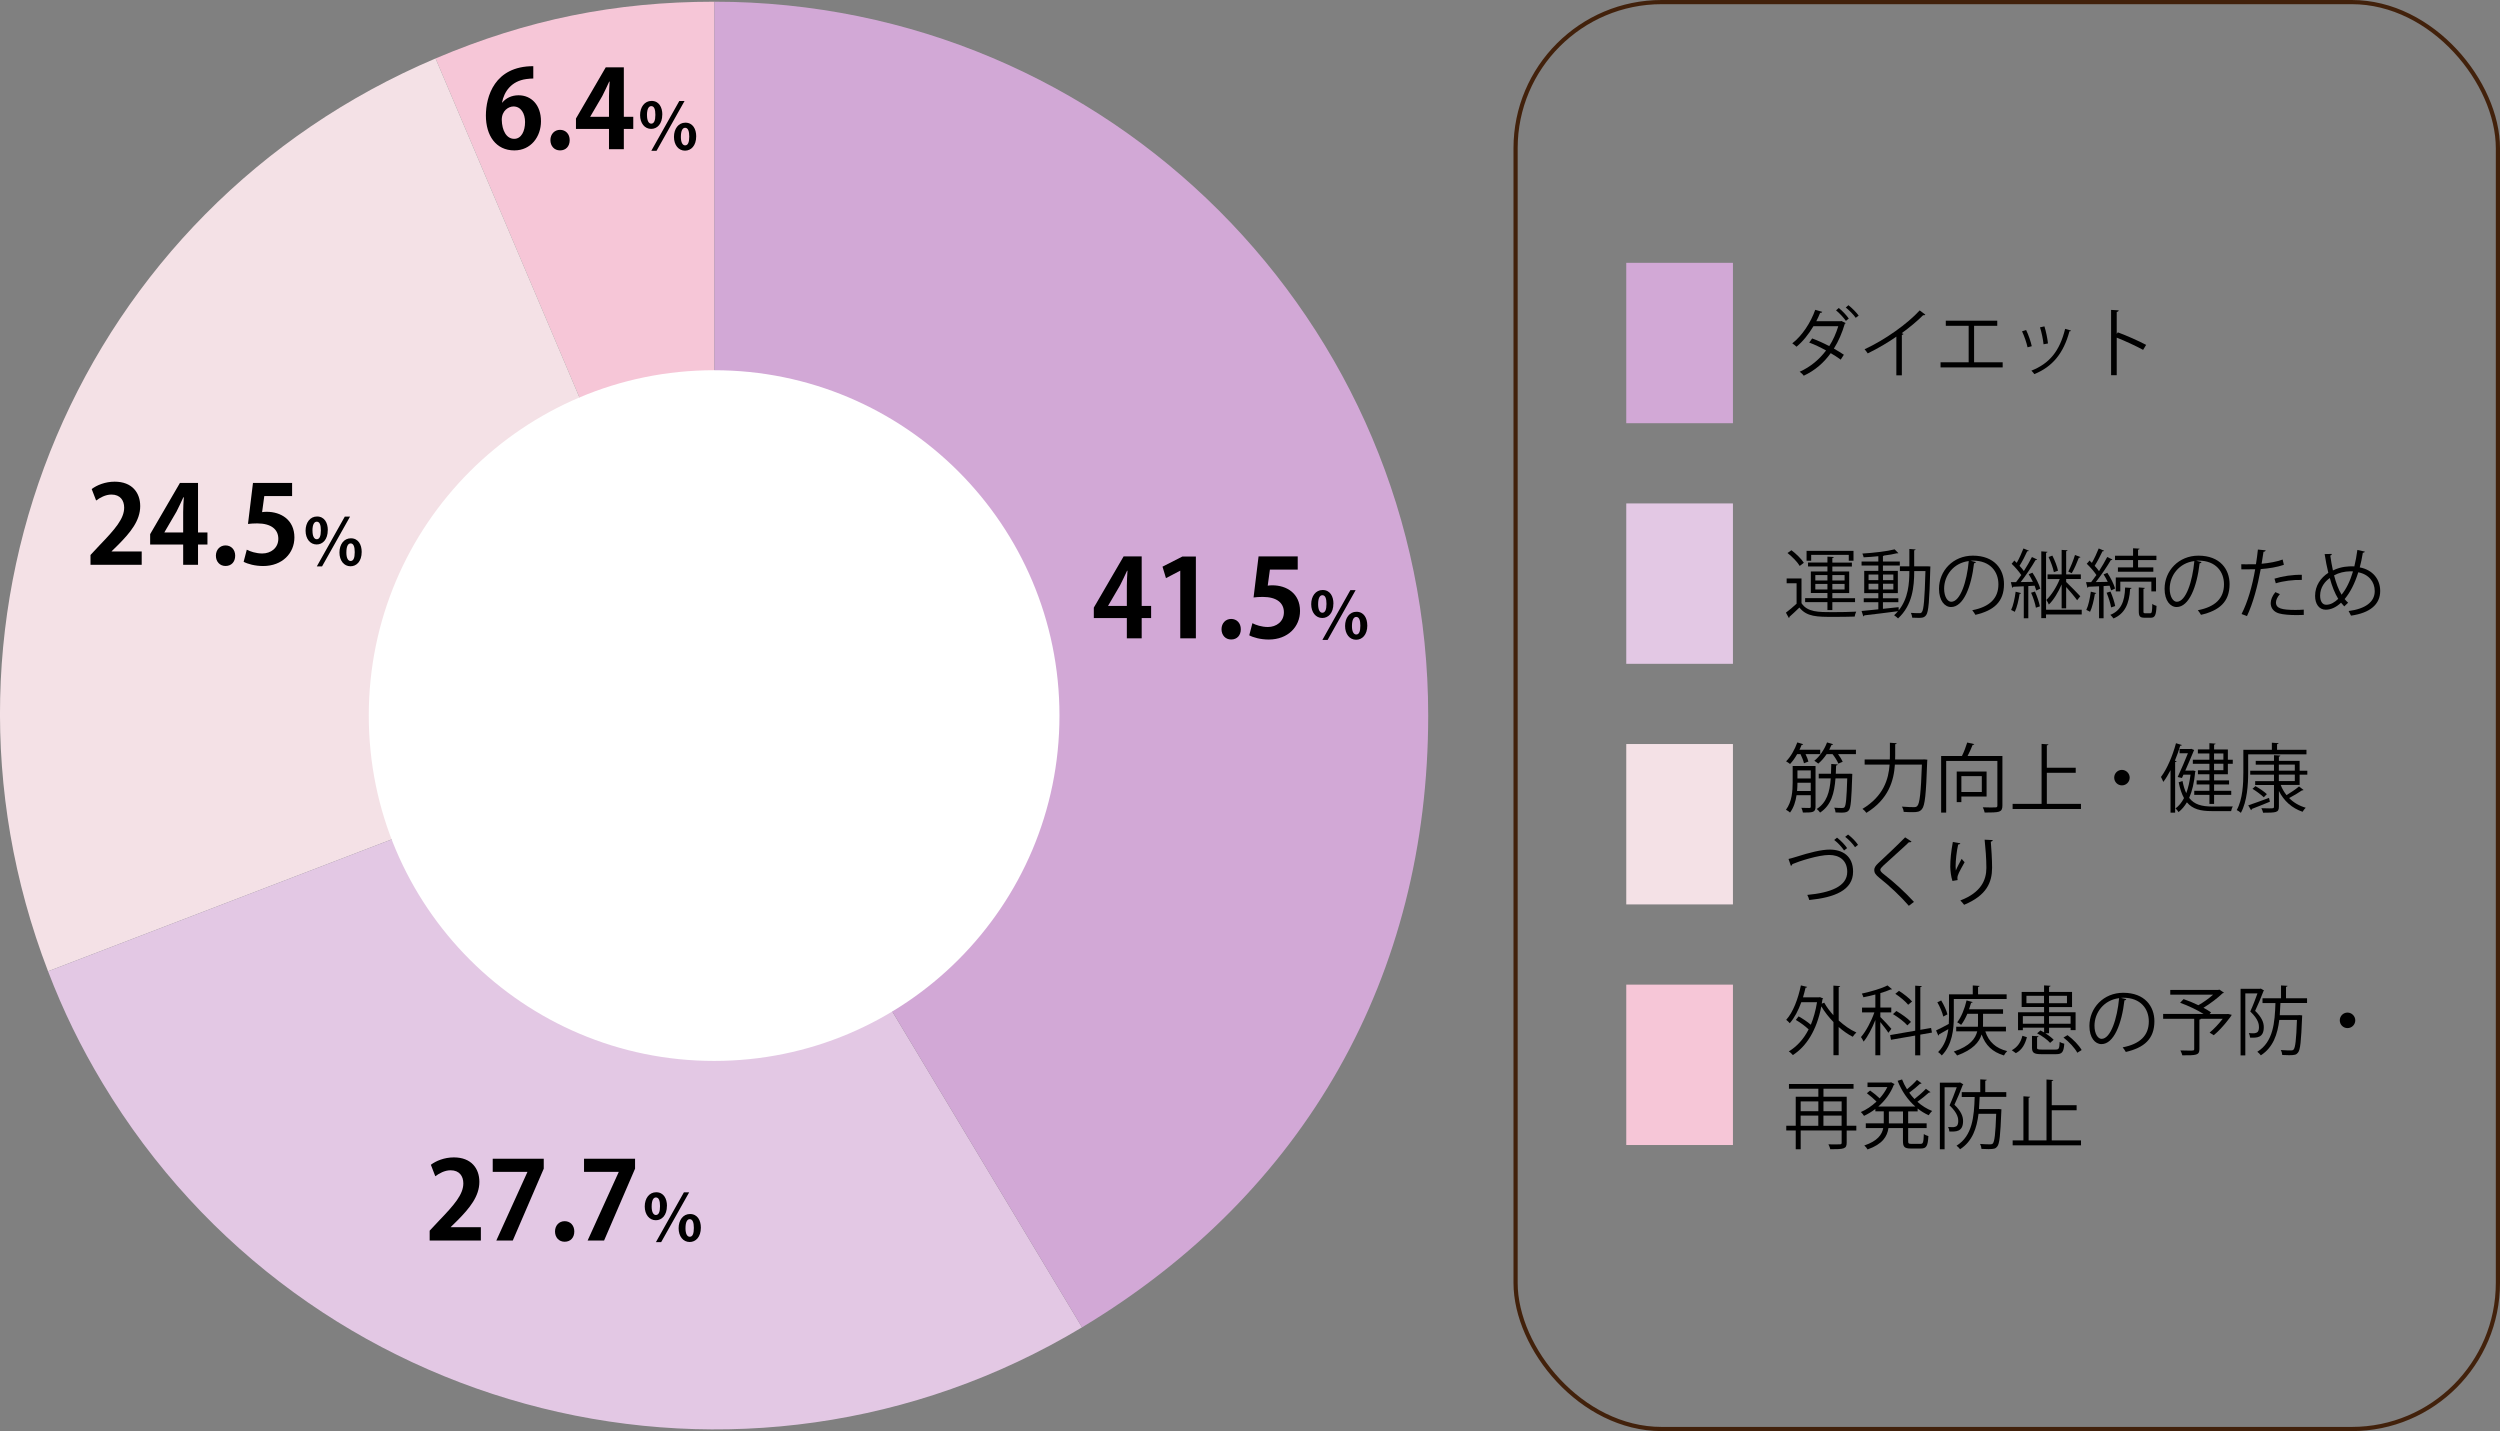 <?xml version="1.0" encoding="UTF-8"?>
<svg id="_レイヤー_2" data-name="レイヤー_2" xmlns="http://www.w3.org/2000/svg" viewBox="0 0 585.93 335.41">
  <rect x="0" y="0" width="585.93" height="335.41" fill="#808080" stroke="none"/>
  <defs>
    <style>
      .cls-1 {
        fill: #d2a8d6;
      }

      .cls-2 {
        fill: #fff;
      }

      .cls-3 {
        fill: #f4e1e6;
      }

      .cls-4 {
        fill: #e3c8e4;
      }

      .cls-5 {
        fill: none;
        stroke: #42210b;
        stroke-miterlimit: 10;
        stroke-width: .98px;
      }

      .cls-6 {
        fill: #f6c6d7;
      }
    </style>
  </defs>
  <g id="_x33_">
    <g>
      <g>
        <rect class="cls-5" x="355.21" y=".49" width="230.23" height="334.43" rx="34.25" ry="34.25"/>
        <g>
          <g>
            <rect class="cls-1" x="381.15" y="61.6" width="25" height="37.59"/>
            <g>
              <path d="M432.58,75.69c-.02.11-.11.14-.21.19-.63,2.13-1.48,4.12-2.56,5.82.76.44,1.69.99,2.34,1.44l-.74,1.15c-.63-.49-1.6-1.08-2.34-1.52-1.62,2.24-3.65,4.04-6.33,5.29-.18-.3-.63-.72-.95-.93,2.57-1.16,4.58-2.87,6.19-4.99-1.3-.72-2.66-1.38-3.95-1.85l.69-.97c1.29.48,2.66,1.09,4,1.8.9-1.38,1.64-3.07,2.12-4.67h-5.82c-1.13,1.9-2.52,3.63-3.97,4.81-.21-.21-.71-.6-.99-.79,2.29-1.76,4.32-4.85,5.38-7.86l1.64.48c-.07.19-.28.25-.49.23-.25.63-.56,1.32-.9,1.96h5.71l.16-.05,1.02.48ZM430.96,72.19c.83.65,1.82,1.71,2.34,2.47l-.67.55c-.49-.71-1.53-1.85-2.31-2.47l.63-.55ZM433.22,71.53c.83.65,1.87,1.69,2.4,2.43l-.69.53c-.48-.72-1.57-1.81-2.33-2.41l.62-.55Z"/>
              <path d="M451.24,73.75c-.07.09-.18.14-.33.14-.05,0-.11,0-.18-.02-1.36,1.37-3.31,2.98-5.02,4.21.14.05.35.16.42.19-.04.11-.19.21-.39.23v9.46h-1.29v-9.06c-1.87,1.32-4.3,2.75-6.71,3.93-.18-.28-.49-.72-.74-.97,4.81-2.22,10.08-5.99,12.92-9.11l1.32.99Z"/>
              <path d="M456.05,75.16h12.05v1.2h-5.43v8.55h6.7v1.2h-14.56v-1.2h6.59v-8.55h-5.36v-1.2Z"/>
              <path d="M474.87,77.35c.53,1.08,1.11,2.77,1.32,3.79l-.99.26c-.21-1.02-.76-2.63-1.29-3.75l.95-.3ZM485.39,77.47c-.04.16-.21.19-.37.18-1.38,5.15-3.97,8.3-8.23,10.03-.14-.21-.46-.62-.69-.81,4.21-1.66,6.63-4.55,7.91-9.8l1.38.41ZM479.16,76.5c.37,1.18.71,2.87.83,4l-1.04.19c-.11-1.13-.44-2.75-.83-3.97l1.04-.23Z"/>
              <path d="M502.29,82c-1.8-.97-4.27-2.11-6.19-2.87v8.81h-1.32v-15.31l1.78.11c-.02.19-.16.32-.46.37v5.15l.26-.37c2.06.76,4.79,1.97,6.63,2.94l-.71,1.18Z"/>
            </g>
          </g>
          <g>
            <rect class="cls-4" x="381.15" y="117.99" width="25" height="37.59"/>
            <g>
              <path d="M422.22,135.57v5.8c1.38,2.1,3.95,2.1,7.26,2.1,1.94,0,4.2-.04,5.57-.12-.14.26-.33.81-.37,1.16-1.22.04-3.15.07-4.9.07-3.88,0-6.31,0-8.05-2.19-.81.79-1.64,1.57-2.33,2.17.02.14-.02.21-.14.28l-.69-1.25c.76-.56,1.67-1.34,2.5-2.1v-4.79h-2.33v-1.13h3.47ZM419.86,128.96c1.11.83,2.36,2.06,2.91,2.94l-.97.74c-.51-.9-1.75-2.17-2.86-3.03l.92-.65ZM428.3,142.97v-1.85h-5.23v-.93h5.23v-1.2h-3.89v-5.06h3.89v-1.16h-4.55v-.92h4.55v-1.39l1.5.09c-.02.12-.12.21-.35.25v1.06h4.58v.92h-4.58v1.16h3.95v5.06h-3.95v1.2h5.32v.93h-5.32v1.85h-1.15ZM424.49,130.04v1.38h-1.08v-2.31h11v2.31h-1.11v-1.38h-8.81ZM425.46,134.78v1.27h2.84v-1.27h-2.84ZM425.46,138.15h2.84v-1.29h-2.84v1.29ZM432.32,134.78h-2.87v1.27h2.87v-1.27ZM432.32,138.15v-1.29h-2.87v1.29h2.87Z"/>
              <path d="M451.81,132.73l.62.04c-.02.11-.02.26-.02.39-.21,7.75-.41,10.24-.97,11-.48.65-1.04.65-1.83.65-.42,0-.93-.02-1.43-.04-.04-.33-.16-.83-.33-1.13.9.07,1.67.07,2.06.07.23,0,.39-.05.53-.26.42-.53.65-2.93.83-9.61h-2.63c0,3.63-.39,7.98-3.79,11.1-.21-.21-.63-.56-.92-.74.33-.3.63-.62.92-.95-2.91.39-5.96.74-7.88.97-.04.12-.14.21-.25.25l-.42-1.27c1.06-.09,2.43-.23,3.93-.39v-1.67h-3.42v-.93h3.42v-1.2h-3.31v-5.22h3.31v-1.25h-3.93v-.93h3.93v-1.25c-1.15.12-2.34.21-3.44.26-.05-.25-.19-.62-.3-.88,2.63-.16,5.83-.53,7.56-.99l.88.9s-.09.04-.16.04c-.05,0-.11,0-.18-.02-.79.21-1.85.39-3,.53-.05.05-.14.09-.28.11v1.3h3.95v.93h-3.95v1.25h3.49v5.22h-3.49v1.2h3.61v.93h-3.61v1.55c1.2-.12,2.45-.25,3.67-.39l.02.76c2.26-2.82,2.5-6.33,2.5-9.22h-2.22v-1.11h2.22v-4.07l1.46.11c-.02.12-.11.19-.33.23v3.74h3.17ZM437.94,134.66v1.3h2.29v-1.3h-2.29ZM437.94,138.15h2.29v-1.34h-2.29v1.34ZM443.75,134.66h-2.43v1.3h2.43v-1.3ZM443.75,138.15v-1.34h-2.43v1.34h2.43Z"/>
              <path d="M463.1,131.73c-.07.16-.21.28-.44.28-.63,5.48-2.47,10.26-5.39,10.26-1.48,0-2.82-1.48-2.82-4.27,0-4.23,3.3-7.77,7.93-7.77,5.09,0,7.3,3.22,7.3,6.66,0,4.2-2.43,6.22-6.7,7.21-.16-.28-.46-.76-.74-1.08,4.05-.78,6.13-2.75,6.13-6.08,0-2.91-1.87-5.55-5.99-5.55-.18,0-.37.02-.53.04l1.25.3ZM461.41,131.5c-3.56.44-5.76,3.38-5.76,6.47,0,1.89.81,3.07,1.66,3.07,2.13,0,3.67-4.71,4.11-9.53Z"/>
              <path d="M476.44,136.35c-.28-.6-.63-1.23-.97-1.76l.88-.37c.78,1.18,1.57,2.73,1.83,3.74l-.93.44c-.09-.32-.23-.7-.39-1.13l-1.48.09v7.54h-1.06v-7.49c-.93.04-1.78.07-2.45.11-.04.12-.14.19-.26.23l-.32-1.32h1.22c.39-.49.79-1.06,1.22-1.66-.53-.81-1.45-1.87-2.26-2.64.37-.39.49-.56.62-.76.19.18.39.35.58.55.58-1.02,1.2-2.4,1.57-3.38l1.27.53c-.05.11-.19.14-.39.14-.44,1-1.16,2.41-1.8,3.4.39.42.76.85,1.02,1.23.72-1.13,1.39-2.31,1.89-3.29l1.23.58c-.05.09-.19.14-.39.14-.88,1.52-2.26,3.61-3.47,5.15l2.84-.05ZM473.67,138.99c-.04.16-.18.19-.33.18-.23,1.48-.62,3.19-1.13,4.23-.21-.14-.6-.32-.86-.44.49-.99.85-2.68,1.06-4.28l1.27.32ZM477.16,142.43c-.16-.95-.63-2.41-1.13-3.51l.9-.28c.51,1.09.99,2.54,1.16,3.47l-.93.32ZM487.9,142.9v1.11h-8.37v.86h-1.11v-15.65l1.45.11c-.02.11-.11.19-.33.23v13.34h8.37ZM483.19,142.57v-5.59c-.79,1.82-1.9,3.67-3,4.71-.11-.32-.39-.79-.58-1.08,1.16-1.08,2.43-3.08,3.14-4.9h-2.86v-1.08h3.3v-5.75l1.39.09c-.02.12-.11.19-.33.23v5.43h3.44v1.08h-3.44v.69c.76.71,2.82,2.8,3.31,3.35-.09.09-.18.19-.74.93-.46-.67-1.69-2.13-2.57-3.1v4.99h-1.06ZM481.02,130.23c.58,1.13,1.13,2.57,1.32,3.52l-.97.35c-.18-.97-.71-2.43-1.25-3.56l.9-.32ZM487.61,130.57c-.07.09-.19.16-.39.16-.39,1.04-1.07,2.63-1.66,3.61,0-.02-.81-.37-.81-.37.53-1.02,1.22-2.71,1.57-3.9l1.29.49Z"/>
              <path d="M494.8,138.36c-.09-.32-.21-.69-.37-1.09l-1.41.09v7.54h-1.06v-7.49c-.95.04-1.8.07-2.47.11-.04.12-.14.19-.26.23l-.32-1.32h1.2c.39-.49.81-1.06,1.23-1.66-.53-.81-1.45-1.87-2.27-2.64.39-.37.51-.56.63-.76.19.18.39.35.58.55.58-1.02,1.22-2.4,1.6-3.38l1.25.53c-.07.12-.21.16-.37.14-.46,1-1.2,2.41-1.83,3.4.39.42.76.86,1.02,1.25.72-1.15,1.43-2.33,1.92-3.31l1.23.58c-.05.09-.19.16-.39.16-.88,1.5-2.29,3.59-3.51,5.13l2.79-.05c-.28-.6-.63-1.22-.97-1.75l.88-.37c.78,1.16,1.55,2.7,1.82,3.68l-.93.44ZM491.3,138.99c-.04.12-.12.19-.32.19-.23,1.48-.62,3.17-1.13,4.21-.21-.14-.62-.32-.88-.44.49-.99.85-2.68,1.06-4.28l1.27.32ZM494.63,138.64c.49,1.08.95,2.49,1.11,3.4l-.95.32c-.16-.93-.6-2.36-1.06-3.44l.9-.28ZM499.56,137.79c0,.14-.11.21-.32.25-.19,3.49-1.29,5.83-3.9,6.91-.18-.25-.51-.65-.74-.85,2.43-.95,3.38-3.05,3.47-6.4l1.48.09ZM499.93,132.98v-1.71h-4.23v-1.02h4.23v-1.75l1.52.09c-.02.12-.11.21-.35.25v1.41h4.3v1.02h-4.3v1.71h3.58v1.02h-8.3v-1.02h3.56ZM505.31,138.6h-1.09v-2.27h-7.28v2.27h-1.06v-3.26h9.43v3.26ZM502.36,143.24c0,.42.05.49.44.49h1.16c.37,0,.44-.28.48-2.2.23.21.69.39.99.48-.09,2.2-.39,2.77-1.34,2.77h-1.44c-1.11,0-1.38-.33-1.38-1.53v-5.57l1.43.11c-.02.11-.11.19-.33.23v5.23Z"/>
              <path d="M515.97,131.73c-.07.16-.21.28-.44.28-.63,5.48-2.47,10.26-5.39,10.26-1.48,0-2.82-1.48-2.82-4.27,0-4.23,3.3-7.77,7.93-7.77,5.09,0,7.3,3.22,7.3,6.66,0,4.2-2.43,6.22-6.7,7.21-.16-.28-.46-.76-.74-1.08,4.05-.78,6.13-2.75,6.13-6.08,0-2.91-1.87-5.55-5.99-5.55-.18,0-.37.02-.53.04l1.25.3ZM514.28,131.5c-3.56.44-5.76,3.38-5.76,6.47,0,1.89.81,3.07,1.66,3.07,2.13,0,3.67-4.71,4.11-9.53Z"/>
              <path d="M535.26,132.38c-1.5.53-3.49.86-5.41,1-.74,4.04-1.82,8.05-3.22,11.01l-1.27-.48c1.45-2.84,2.5-6.49,3.19-10.49-.35.02-2.71.04-3.24.02l-.02-1.2c.28.02.65.02,1.06.02.16,0,1.92,0,2.38-.02.18-1.13.35-2.36.46-3.44l1.82.18c-.02.19-.26.33-.51.35-.11.78-.28,1.73-.44,2.8,1.73-.16,3.47-.46,4.93-.99l.28,1.22ZM539.95,144.12c-.53.02-1.08.04-1.62.04-1.66,0-3.23-.12-4.18-.39-1.25-.35-1.97-1.27-1.96-2.43.02-.78.35-1.66,1.09-2.56l1.06.46c-.62.72-.92,1.41-.92,1.96,0,1.39,1.34,1.75,4.55,1.75.65,0,1.32-.02,1.97-.07v1.25ZM533.08,135.62c1.82-.58,4.32-.95,6.4-.9v1.2c-1.99-.05-4.3.23-6.1.79l-.3-1.09Z"/>
              <path d="M554.24,129.3c-.04.16-.23.23-.46.26-.19,1.22-.44,2.38-.72,3.42,3.08.58,4.79,2.82,4.79,5.53,0,3.14-2.38,5.15-6.84,5.78-.18-.37-.37-.76-.56-1.08,3.9-.51,6.12-2.1,6.12-4.67,0-2.13-1.36-3.93-3.86-4.41-.83,2.71-1.96,4.81-3.19,6.27.23.32.53.6.81.86l-.9.86c-.26-.26-.51-.55-.76-.86-1.15,1.09-2.4,1.64-3.58,1.64-1.55,0-2.5-1.32-2.5-3.24,0-2.4,1.32-4.25,3.1-5.41-.33-1.34-.62-2.8-.86-4.39l1.69-.04c-.02.16-.12.33-.37.39.18,1.22.37,2.4.62,3.49,1.94-.97,3.81-.97,4.6-.97.14,0,.3,0,.42.02.28-1.16.53-2.47.71-3.86l1.74.39ZM548.01,140.35c-.79-1.29-1.45-2.93-1.97-4.88-1.11.78-2.27,2.17-2.27,4.12,0,1.25.48,2.15,1.43,2.15,1.09,0,2.03-.63,2.82-1.39ZM548.8,139.38c1.06-1.29,1.97-3.08,2.68-5.46-.19-.02-.42-.02-.62-.02-1.36.02-2.68.32-3.82.95.46,1.76,1.02,3.33,1.76,4.53Z"/>
            </g>
          </g>
          <g>
            <rect class="cls-3" x="381.15" y="174.38" width="25" height="37.59"/>
            <g>
              <path d="M425.51,179.53v9.54c0,1.37-.71,1.37-2.96,1.37-.05-.32-.19-.78-.35-1.11.86.04,1.64.04,1.87.04.25-.02.32-.09.32-.32v-2.68h-3.33c-.21,1.45-.67,2.93-1.53,4.07-.19-.19-.67-.53-.95-.65,1.41-1.89,1.57-4.46,1.57-6.4v-3.86h5.38ZM422.8,178.88c-.12-.55-.46-1.41-.81-2.13h-.79c-.49.88-1.07,1.69-1.66,2.31-.23-.19-.65-.48-.93-.62,1.04-1.02,2.03-2.75,2.63-4.44l1.37.42c-.07.14-.21.19-.37.18-.14.37-.3.74-.49,1.11h4.86v1.04h-3.44c.3.62.56,1.27.67,1.73l-1.04.41ZM421.27,183.45c0,.6-.02,1.25-.09,1.94h3.21v-1.94h-3.12ZM424.39,180.56h-3.12v1.89h3.12v-1.89ZM429.62,174.42c-.04.12-.18.18-.37.18-.16.37-.33.74-.53,1.11h6.26v1.04h-4.19c.46.62.88,1.29,1.09,1.78l-1.02.44c-.25-.62-.79-1.5-1.36-2.22h-1.39c-.58.86-1.27,1.66-1.96,2.22-.23-.19-.63-.49-.92-.67,1.2-.95,2.34-2.59,2.98-4.3l1.41.42ZM433.5,181.33l.63.04c-.02.11-.02.26-.02.39-.18,5.64-.32,7.54-.79,8.14-.33.42-.72.56-1.8.56-.39,0-.85-.02-1.32-.05-.02-.33-.14-.81-.32-1.11.81.07,1.57.07,1.85.07s.44-.04.58-.21c.33-.41.49-2.08.63-6.73h-2.75c-.28,3.52-1,6.29-3.61,8.02-.16-.26-.53-.65-.79-.85,2.33-1.48,3.05-3.91,3.29-7.17h-2.82v-1.09h2.87c.04-.72.05-1.5.07-2.29l1.5.11c-.02.14-.14.23-.37.26-.02.65-.05,1.3-.07,1.92h3.22Z"/>
              <path d="M450.47,178c.26,0,.3,0,.56-.02l.69.07c0,.11-.02.28-.04.41-.26,7.74-.53,10.36-1.23,11.17-.49.62-1.06.72-2.2.72-.6,0-1.36-.02-2.08-.07-.02-.35-.18-.88-.42-1.23,1.25.11,2.38.12,2.82.12.37,0,.58-.05.78-.26.58-.58.86-3.12,1.09-9.71h-6.33c-.25,3.74-1.45,8.09-6.68,11.31-.19-.3-.63-.74-.92-.93,4.95-2.98,6.12-6.96,6.36-10.38h-5.85v-1.2h5.9c.02-.32.02-.62.02-.92v-3l1.59.11c-.02.12-.12.21-.35.25v2.64c0,.3,0,.6-.02.92h6.31Z"/>
              <path d="M469.31,177.17v11.61c0,.83-.19,1.23-.79,1.45-.62.19-1.73.21-3.37.21-.07-.35-.25-.9-.44-1.23.69.02,1.32.04,1.85.04s.93-.02,1.11-.02c.35,0,.46-.11.46-.44v-10.45h-12v12.11h-1.18v-13.27h4.88c.48-.95.95-2.24,1.23-3.15l1.66.37c-.05.12-.18.19-.39.19-.3.76-.74,1.75-1.18,2.59h8.16ZM465.59,186.69h-5.9v1.3h-1.09v-7.17h7v5.87ZM464.48,181.9h-4.79v3.72h4.79v-3.72Z"/>
              <path d="M479.72,188.4h8v1.2h-16.02v-1.2h6.79v-14.05l1.6.11c-.02.12-.12.21-.37.25v5.22h6.77v1.2h-6.77v7.28Z"/>
              <path d="M499.14,182.25c0,1-.81,1.82-1.82,1.82s-1.81-.81-1.81-1.82.81-1.81,1.81-1.81,1.82.85,1.82,1.81Z"/>
              <path d="M511.37,174.6c-.07.14-.21.19-.39.18-.35,1.18-.78,2.36-1.25,3.51l.41.11c-.04.12-.12.19-.35.21v11.86h-1.08v-9.96c-.53,1.02-1.09,1.96-1.69,2.75-.12-.3-.39-.88-.55-1.16,1.39-1.83,2.71-4.88,3.52-7.91l1.38.42ZM513.98,180.57l.6.16c-.02.09-.05.14-.09.21-.23,2.47-.71,4.48-1.41,6.06,1.22,1.59,2.98,2.01,5.32,2.03.51,0,4.23,0,4.92-.02-.18.26-.35.78-.41,1.09h-4.58c-2.57,0-4.46-.46-5.78-2.06-.55.93-1.2,1.69-1.96,2.29-.14-.25-.46-.65-.71-.86.78-.56,1.45-1.38,1.99-2.42-.53-.95-.93-2.15-1.25-3.7l.9-.3c.23,1.15.51,2.08.88,2.84.46-1.22.79-2.66,1-4.33h-1.66l-.35.78-1-.23c.81-1.71,1.78-4.02,2.4-5.57h-1.96v-.99h2.52l.21-.05.69.28c-.04.07-.05.16-.11.23-.46,1.11-1.22,2.91-1.97,4.6h1.6l.19-.04ZM517.82,178.05v-1.46h-2.7v-.95h2.7v-1.46l1.45.11c-.02.11-.12.19-.35.23v1.13h3.23v2.41h1.15v.95h-1.15v2.45h-3.23v1.45h3.51v.95h-3.51v1.48h4.02v.95h-4.02v2.13h-1.09v-2.13h-3.56v-.95h3.56v-1.48h-3v-.95h3v-1.45h-2.7v-.93h2.7v-1.52h-3.89v-.95h3.89ZM521.1,176.59h-2.19v1.46h2.19v-1.46ZM521.1,180.52v-1.52h-2.19v1.52h2.19Z"/>
              <path d="M540.57,176.8h-13.66v4.23c0,2.77-.23,6.79-1.71,9.48-.21-.21-.71-.55-.97-.65,1.41-2.57,1.55-6.2,1.55-8.83v-5.3h6.68v-1.66l1.57.11c-.02.12-.11.21-.35.25v1.3h6.89v1.08ZM526.93,188.75c1.23-.41,3.07-1.08,4.86-1.75.05.19.11.39.21.9-1.57.63-3.17,1.3-4.23,1.69,0,.12-.07.23-.18.3l-.67-1.15ZM538.97,183.96h-4.44c.33.88.79,1.67,1.37,2.4,1-.6,2.19-1.41,2.93-2.04l1.06.83c-.07.09-.21.12-.37.09-.78.55-1.99,1.27-3.01,1.8,1.04,1.06,2.36,1.83,3.89,2.27-.25.23-.58.65-.74.95-2.5-.85-4.39-2.56-5.55-4.88v3.65c0,.78-.19,1.09-.74,1.27-.55.16-1.48.18-2.96.18-.07-.3-.23-.76-.41-1.06.69.02,1.34.04,1.81.04,1.04,0,1.15,0,1.15-.42v-5.06h-4.41v-.9h4.41v-1.52h-5.57v-.92h5.57v-1.43h-4.28v-.88h4.28v-1.34l1.48.09c-.02.14-.11.23-.33.25v1h4.86v2.31h1.8v.92h-1.8v2.41ZM530.56,186.85c-.58-.56-1.71-1.41-2.64-1.97l.69-.63c.93.51,2.1,1.32,2.68,1.87l-.72.74ZM534.1,179.2v1.43h3.74v-1.43h-3.74ZM534.1,181.54v1.52h3.74v-1.52h-3.74Z"/>
              <path d="M419.17,201.32c.41-.09.99-.25,1.82-.51,3.12-1,5.9-1.69,7.84-1.69,2.96,0,5.48,1.46,5.48,5.16,0,4.37-4.32,6.06-10.27,6.66-.05-.26-.28-.88-.46-1.2,5.45-.51,9.36-1.99,9.36-5.39,0-2.77-1.9-3.97-4.23-3.97-2.52,0-7.05,1.46-8.65,2.15,0,.18-.16.35-.32.41l-.56-1.62ZM430.55,196.32c.95.74,1.85,1.69,2.36,2.45l-.71.55c-.51-.76-1.41-1.78-2.31-2.45l.65-.55ZM433.13,195.59c.99.76,1.78,1.59,2.34,2.42l-.7.55c-.56-.83-1.43-1.74-2.31-2.43l.67-.53Z"/>
              <path d="M447.38,212.3c-1.78-2.08-4.53-4.69-6.91-6.56-.88-.7-1.2-1.2-1.2-1.83,0-.51.28-1,.93-1.6,1.6-1.48,4.62-4.33,6.31-6.06l1.5.99s-.16.18-.39.18c-.07,0-.14-.02-.21-.04-1.76,1.69-4.51,4.09-5.96,5.45-.42.41-.76.76-.76,1.04,0,.3.32.65.93,1.11,2.33,1.8,4.81,4.07,6.96,6.4l-1.22.93Z"/>
              <path d="M457.6,206.47c-.33-.95-.49-2.33-.51-3.31,0-1.66.18-3.58.6-5.82l1.76.3c-.07.23-.28.28-.51.3-.35,1.46-.6,3.7-.6,5.13,0,.39.02.71.05.95.35-.86,1-2.06,1.37-2.73.16.23.51.6.69.78-1.3,2.34-1.69,3.01-1.69,3.75,0,.14.02.28.05.44l-1.22.21ZM467.05,196.88c-.02.21-.16.3-.46.39.12,1.53.3,4.09.3,6.12-.02,3.4-1.25,6.47-6.56,8.67-.19-.28-.62-.76-.88-1.02,4.81-1.83,6.1-4.74,6.1-7.63,0-2.17-.21-4.72-.41-6.61l1.9.09Z"/>
            </g>
          </g>
          <g>
            <rect class="cls-6" x="381.15" y="230.77" width="25" height="37.59"/>
            <g>
              <path d="M431.29,231.1c-.02.12-.12.21-.35.25v7.82c1.29,1.18,2.73,2.19,4.14,2.82-.28.23-.65.69-.85,1-1.11-.56-2.24-1.36-3.3-2.29v6.61h-1.22v-7.77c-1.09-1.13-2.08-2.38-2.84-3.68-1.09,5.66-3.53,9.41-6.68,11.42-.19-.26-.65-.69-.95-.86,1.87-1.13,3.47-2.84,4.65-5.16-.74-.72-1.96-1.62-3-2.22l.65-.83c.97.53,2.1,1.29,2.87,1.96.63-1.53,1.13-3.3,1.45-5.29h-3.68c-.71,1.96-1.62,3.7-2.71,4.93-.18-.23-.58-.6-.83-.79,1.59-1.76,2.77-4.85,3.44-8.07l1.46.35c-.04.12-.16.19-.37.19-.18.76-.37,1.52-.6,2.26h3.75l.23-.05.76.32c-.04.07-.11.16-.18.21l-.16,1,.58-.23c.56,1,1.3,2.01,2.15,2.94v-6.94l1.57.11Z"/>
              <path d="M440.7,238.36c.55.51,2.24,2.33,2.59,2.77l-.71.93c-.32-.55-1.22-1.69-1.89-2.52v7.79h-1.16v-8.27c-.76,1.94-1.78,3.89-2.75,5.06-.14-.32-.42-.79-.62-1.06,1.13-1.29,2.42-3.67,3.14-5.78h-2.89v-1.13h3.12v-3.07c-.92.25-1.89.48-2.8.65-.05-.23-.23-.62-.37-.86,2.17-.48,4.67-1.2,6.01-1.92l1.06.88c-.07.07-.09.07-.33.07-.63.3-1.48.58-2.4.86v3.38h2.56v1.13h-2.56v1.08ZM452.79,242.01l-2.73.48v4.85h-1.2v-4.63l-5.67.99-.19-1.11,5.87-1.02v-10.56l1.55.11c-.02.12-.12.21-.35.25v9.99l2.52-.44.21,1.11ZM444.46,236.95c1.22.71,2.7,1.76,3.42,2.56l-.85.81c-.69-.81-2.13-1.9-3.37-2.64l.79-.72ZM445.07,232.23c1.09.69,2.43,1.73,3.07,2.5l-.92.76c-.6-.76-1.9-1.85-3.01-2.57l.86-.69Z"/>
              <path d="M457.92,234.11v4.25c0,2.77-.35,6.54-2.82,9.01-.16-.23-.62-.63-.86-.79,1.52-1.53,2.15-3.49,2.4-5.38-.83.46-1.6.92-2.17,1.22,0,.14-.09.25-.18.3l-.53-1.22c.79-.35,1.87-.92,2.98-1.52.04-.56.05-1.11.05-1.64v-5.3h5.57v-2.08l1.59.11c-.02.12-.12.21-.35.25v1.73h6.7v1.08h-12.37ZM454.96,234.48c.63,1.02,1.27,2.4,1.46,3.26l-.97.51c-.19-.88-.78-2.29-1.39-3.35l.9-.42ZM470.15,241.73h-4.85c.79,2.42,2.43,3.95,5.13,4.62-.26.23-.6.69-.76,1.02-2.7-.81-4.34-2.38-5.23-4.92-.56,1.78-2.03,3.58-5.75,4.93-.16-.26-.49-.67-.78-.92,3.84-1.29,5.09-3.07,5.5-4.74h-4.93v-1.08h5.09c.02-.23.02-.46.02-.69v-2.34h-2.5c-.42,1-.92,1.9-1.45,2.59-.21-.18-.65-.46-.93-.6.95-1.18,1.75-3.17,2.2-5.13l1.43.39c-.05.11-.16.18-.37.18-.14.51-.3,1.02-.48,1.51h7.97v1.06h-4.69v2.36c0,.21,0,.44-.02.67h5.39v1.08Z"/>
              <path d="M475.05,243.09c-.41,1.55-1.09,2.96-2.59,3.74l-.95-.69c1.37-.71,2.15-1.96,2.48-3.38l1.06.33ZM474.1,240.85v.6h-1.13v-4.21h6.1v-1.22h-5.25v-3.54h5.25v-1.53l1.52.09c-.02.12-.12.21-.35.25v1.2h5.39v3.54h-5.39v1.22h6.22v4.18h-1.16v-.56h-5.06v1.3h-.86c.78.49,1.52,1.06,1.94,1.53l-.83.72c-.6-.71-1.9-1.64-3.05-2.24l.79-.67c.28.14.56.3.85.46v-1.11h-4.97ZM479.07,238.15h-4.97v1.78h4.97v-1.78ZM474.94,235.12h4.12v-1.73h-4.12v1.73ZM477.41,245.48c0,.44.14.51,1.09.51h3.28c.76,0,.88-.21.95-1.81.26.19.76.37,1.08.44-.14,1.99-.53,2.45-1.92,2.45h-3.45c-1.76,0-2.2-.32-2.2-1.59v-2.7l1.52.09c-.02.12-.11.21-.33.25v2.36ZM484.44,233.39h-4.21v1.73h4.21v-1.73ZM485.29,238.15h-5.06v1.78h5.06v-1.78ZM486.86,246.73c-.56-1.07-1.92-2.55-3.24-3.56l.95-.56c1.32.97,2.71,2.4,3.31,3.49l-1.02.63Z"/>
              <path d="M498.35,234.17c-.07.16-.21.28-.44.28-.63,5.48-2.47,10.26-5.39,10.26-1.48,0-2.82-1.48-2.82-4.26,0-4.23,3.3-7.77,7.93-7.77,5.09,0,7.3,3.23,7.3,6.66,0,4.19-2.43,6.22-6.7,7.21-.16-.28-.46-.76-.74-1.08,4.05-.78,6.13-2.75,6.13-6.08,0-2.91-1.87-5.55-5.99-5.55-.18,0-.37.02-.53.04l1.25.3ZM496.65,233.94c-3.56.44-5.76,3.38-5.76,6.47,0,1.89.81,3.07,1.66,3.07,2.13,0,3.67-4.71,4.11-9.53Z"/>
              <path d="M522.19,237.64l.88.21c-.05.19-2.22,3.14-4.23,4.78l-.97-.62c.99-.79,2.15-2.04,3.07-3.23h-5.11c-.04.11-.12.16-.35.19v6.89c0,.76-.19,1.11-.79,1.3-.6.18-1.64.18-3.21.18-.07-.33-.28-.81-.46-1.15.76.02,1.46.04,2.01.04,1.15,0,1.23,0,1.23-.39v-7.07h-7.28v-1.13h9.48c-1.48-.93-3.67-1.97-5.5-2.62l.81-.86c1.09.37,2.33.88,3.47,1.43,1.18-.67,2.49-1.6,3.45-2.47h-10.04v-1.11h10.91c.33,0,.37,0,.62-.07l1.06.71c-.07.07-.19.12-.32.14-1.15,1.11-2.89,2.43-4.49,3.4.69.37,1.3.74,1.78,1.08l-.33.39h4.07l.25-.02Z"/>
              <path d="M529.85,231.68l.79.48c-.04.05-.09.12-.16.16-.51,1.36-1.25,3.16-1.94,4.6,1.5,1.45,2.03,2.66,2.03,3.82,0,2.57-1.71,2.5-3.21,2.45-.02-.32-.14-.78-.3-1.06.48.04.93.04,1.27.04.25-.04.46-.09.65-.19.32-.18.46-.69.46-1.23s-.04-1.8-2.04-3.68c.62-1.34,1.25-3.01,1.69-4.25h-2.85v14.54h-1.11v-15.61h4.53l.19-.05ZM540.71,235.08h-6.24c-.04.95-.09,1.9-.16,2.85h4.35l.26-.02.65.07c0,.09-.02.25-.02.39-.23,5.73-.42,7.7-.97,8.34-.37.48-.72.6-2.06.6-.48,0-1.04-.02-1.62-.05-.02-.35-.16-.85-.35-1.16,1.04.09,2.04.09,2.45.09.26,0,.41-.05.56-.21.39-.44.62-2.2.78-6.94h-4.14c-.41,3.33-1.41,6.43-4.32,8.3-.18-.26-.55-.63-.83-.83,3.75-2.31,4.11-6.87,4.25-11.42h-3.03v-1.13h4.34v-3l1.52.09c-.02.12-.11.21-.35.25v2.66h4.93v1.13Z"/>
              <path d="M552.01,239.14c0,1-.81,1.82-1.82,1.82s-1.81-.81-1.81-1.82.81-1.82,1.81-1.82,1.82.85,1.82,1.82Z"/>
              <path d="M435.07,263.85v1.11h-2.26v2.86c0,1.45-.62,1.53-3.84,1.53-.07-.32-.26-.83-.44-1.15.51.02,1.02.02,1.45.02.6,0,1.06,0,1.23-.02.33,0,.42-.09.42-.41v-2.84h-9.6v4.41h-1.16v-4.41h-2.22v-1.11h2.22v-6.8h5.3v-1.87h-6.89v-1.11h15.14v1.11h-7.05v1.87h5.45v6.8h2.26ZM426.17,258.14h-4.14v2.29h4.14v-2.29ZM422.02,261.47v2.38h4.14v-2.38h-4.14ZM431.63,258.14h-4.26v2.29h4.26v-2.29ZM427.36,263.85h4.26v-2.38h-4.26v2.38Z"/>
              <path d="M450.34,253.91c-.05.09-.19.12-.35.11-.65.62-1.67,1.46-2.52,2.08.37.53.79,1.02,1.23,1.48.9-.69,2.01-1.67,2.68-2.4l1.08.79c-.07.09-.23.11-.37.09-.67.63-1.8,1.52-2.7,2.17,1.02.92,2.2,1.66,3.45,2.15-.26.25-.63.69-.81,1-.92-.41-1.78-.93-2.59-1.57v.67h-2.22v2.8h4.33v1.11h-4.33v3.05c0,.56.11.65.74.65h2.19c.58,0,.67-.35.74-2.31.26.21.76.41,1.07.49-.12,2.27-.44,2.91-1.73,2.91h-2.42c-1.44,0-1.81-.37-1.81-1.75v-3.05h-3.4c-.28,1.96-1.36,3.77-4.9,5.02-.14-.28-.49-.72-.76-.93,3.12-1.06,4.14-2.54,4.44-4.09h-4.09v-1.11h4.21v-2.8h-1.97v-.56c-.85.65-1.76,1.2-2.66,1.62-.16-.28-.49-.67-.74-.9,1.25-.53,2.54-1.38,3.67-2.45-.56-.58-1.48-1.37-2.26-1.96l.76-.63c.76.53,1.67,1.27,2.24,1.83.72-.81,1.34-1.69,1.8-2.64h-4.65v-1.06h5.31l.21-.07c.46.26.65.35.83.42-.02.09-.11.16-.19.19-.76,1.99-2.08,3.72-3.63,5.08h8.67c-1.78-1.57-3.22-3.67-4.14-6.03l1.04-.32c.32.81.71,1.59,1.16,2.31.81-.65,1.75-1.53,2.33-2.2l1.08.79ZM446.01,263.29v-2.8h-3.31v2.8h3.31Z"/>
              <path d="M459.37,253.68l.79.48c-.04.05-.09.12-.16.16-.51,1.36-1.25,3.15-1.94,4.6,1.5,1.45,2.03,2.66,2.03,3.82,0,2.57-1.71,2.5-3.21,2.45-.02-.32-.14-.78-.3-1.06.48.04.93.04,1.27.04.25-.04.46-.09.65-.19.32-.18.46-.69.46-1.23s-.04-1.8-2.04-3.68c.62-1.34,1.25-3.01,1.69-4.25h-2.85v14.54h-1.11v-15.62h4.53l.19-.05ZM470.22,257.08h-6.24c-.04.95-.09,1.9-.16,2.86h4.35l.26-.02.65.07c0,.09-.02.25-.02.39-.23,5.73-.42,7.7-.97,8.34-.37.48-.72.6-2.06.6-.48,0-1.04-.02-1.62-.05-.02-.35-.16-.85-.35-1.16,1.04.09,2.04.09,2.45.09.26,0,.41-.05.56-.21.39-.44.62-2.2.78-6.94h-4.14c-.41,3.33-1.41,6.43-4.32,8.3-.18-.26-.55-.63-.83-.83,3.75-2.31,4.11-6.87,4.25-11.42h-3.03v-1.13h4.34v-3l1.52.09c-.02.12-.11.21-.35.25v2.66h4.93v1.13Z"/>
              <path d="M480.87,267.27h6.86v1.16h-16.02v-1.16h2.52v-10.33l1.57.11c-.02.12-.12.21-.35.25v9.97h4.19v-14.26l1.6.11c-.02.12-.12.21-.37.25v5.66h5.83v1.18h-5.83v7.07Z"/>
            </g>
          </g>
        </g>
      </g>
      <g>
        <path class="cls-6" d="M167.44,167.69L102.08,13.7C123.51,4.6,144.16.4,167.44.4v167.29Z"/>
        <path class="cls-3" d="M167.44,167.69L11.26,227.64C-21.19,143.11,18.73,49.08,102.08,13.7l65.37,153.99Z"/>
        <path class="cls-4" d="M167.44,167.69l86.16,143.4c-79.2,47.59-181.97,21.96-229.56-57.24-5.14-8.55-9.21-16.89-12.78-26.21l156.18-59.95Z"/>
        <path class="cls-1" d="M167.44,167.69V.4c92.39,0,167.29,74.9,167.29,167.29,0,60.98-28.86,111.99-81.13,143.4l-86.16-143.4Z"/>
        <circle class="cls-2" cx="167.37" cy="167.71" r="80.94"/>
        <g>
          <path d="M267.58,149.6h-3.48v-4.75h-7.74v-2.44l6.98-12h4.24v11.6h2.21v2.84h-2.21v4.75ZM259.71,142.02h4.39v-4.77c0-1.12.08-2.33.15-3.48h-.1c-.58,1.22-1.04,2.28-1.62,3.38l-2.82,4.82v.05Z"/>
          <path d="M276.62,149.6v-15.83h-.05l-3.3,1.73-.81-2.69,4.67-2.38h3.15v19.18h-3.65Z"/>
          <path d="M286.29,147.47c0-1.4.96-2.41,2.26-2.41s2.26.96,2.26,2.41-.89,2.41-2.26,2.41-2.26-1.04-2.26-2.41Z"/>
          <path d="M304.15,130.4v3.1h-6.52l-.51,3.76c.35-.05.66-.08,1.07-.08,3.35,0,6.5,1.88,6.5,6.01,0,3.68-2.82,6.7-7.33,6.7-1.9,0-3.63-.48-4.57-.99l.74-2.84c.76.41,2.16.89,3.63.89,1.95,0,3.75-1.24,3.75-3.45s-1.7-3.6-4.95-3.6c-.86,0-1.52.05-2.16.13l1.17-9.62h9.19Z"/>
          <path d="M312.51,141.46c0,2.24-1.2,3.38-2.6,3.38-1.54,0-2.6-1.34-2.6-3.23s1.05-3.33,2.68-3.33c1.77,0,2.53,1.52,2.53,3.18ZM308.93,141.63c0,1.29.4,1.98.99,1.98.65,0,.97-.7.97-2.07,0-1.25-.26-2.04-.96-2.04-.49,0-1,.46-1,2.13ZM309.93,149.98l6.56-11.67h1.23l-6.56,11.67h-1.23ZM320.46,146.56c0,2.25-1.22,3.38-2.62,3.38-1.54,0-2.59-1.34-2.59-3.23s1.04-3.33,2.66-3.33c1.77,0,2.54,1.52,2.54,3.18ZM316.86,146.75c0,1.28.4,1.96,1.01,1.96.65,0,.96-.7.96-2.06,0-1.25-.27-2.06-.96-2.06-.62,0-1.01.69-1.01,2.15Z"/>
        </g>
        <g>
          <path d="M112.7,290.75h-12v-2.31l2.13-2.28c3.63-3.76,5.76-6.22,5.76-8.81,0-1.67-.89-3.07-2.99-3.07-1.4,0-2.69.74-3.58,1.4l-1.04-2.69c1.19-.91,3.17-1.73,5.38-1.73,4.11,0,5.99,2.61,5.99,5.73,0,3.4-2.31,6.19-5.1,9.01l-1.6,1.57v.05h7.05v3.12Z"/>
          <path d="M115.49,271.57h11.95v2.33l-7.26,16.85h-3.86l7.28-16.04v-.05h-8.12v-3.1Z"/>
          <path d="M130.08,288.62c0-1.4.96-2.41,2.26-2.41s2.26.96,2.26,2.41-.89,2.41-2.26,2.41-2.26-1.04-2.26-2.41Z"/>
          <path d="M136.89,271.57h11.95v2.33l-7.26,16.85h-3.86l7.28-16.04v-.05h-8.12v-3.1Z"/>
          <path d="M156.31,282.61c0,2.24-1.2,3.38-2.6,3.38-1.54,0-2.6-1.34-2.6-3.23s1.05-3.33,2.68-3.33c1.77,0,2.53,1.52,2.53,3.18ZM152.73,282.78c0,1.29.4,1.98.99,1.98.66,0,.97-.7.97-2.07,0-1.25-.26-2.04-.96-2.04-.49,0-1,.46-1,2.13ZM153.73,291.12l6.56-11.67h1.23l-6.56,11.67h-1.23ZM164.26,287.71c0,2.25-1.22,3.38-2.62,3.38-1.54,0-2.59-1.34-2.59-3.23s1.04-3.33,2.67-3.33c1.77,0,2.54,1.52,2.54,3.18ZM160.66,287.9c0,1.28.4,1.96,1,1.96.66,0,.96-.7.96-2.06,0-1.25-.27-2.06-.96-2.06-.62,0-1,.69-1,2.15Z"/>
        </g>
        <g>
          <path d="M117.73,24.03c.84-1.02,2.16-1.7,3.81-1.7,2.97,0,5.25,2.26,5.25,6.09,0,3.63-2.36,6.83-6.24,6.83-4.34,0-6.67-3.48-6.67-8.17,0-4.39,1.98-11.57,11.11-11.57v2.89c-.48,0-1.01.05-1.65.13-3.53.48-5.2,2.97-5.68,5.51h.08ZM123.06,28.6c0-2-.96-3.65-2.72-3.65-1.12,0-2.74.96-2.74,3.12.05,2.49,1.07,4.47,2.92,4.47,1.65,0,2.54-1.78,2.54-3.93Z"/>
          <path d="M129,32.84c0-1.4.96-2.41,2.26-2.41s2.26.96,2.26,2.41-.89,2.41-2.26,2.41-2.26-1.04-2.26-2.41Z"/>
          <path d="M146.21,34.97h-3.48v-4.75h-7.74v-2.44l6.98-12h4.24v11.6h2.21v2.84h-2.21v4.75ZM138.34,27.38h4.39v-4.77c0-1.12.08-2.33.15-3.48h-.1c-.58,1.22-1.04,2.28-1.62,3.38l-2.82,4.82v.05Z"/>
          <path d="M155.22,26.83c0,2.24-1.2,3.38-2.6,3.38-1.54,0-2.6-1.34-2.6-3.23s1.05-3.33,2.68-3.33c1.77,0,2.53,1.52,2.53,3.18ZM151.64,27c0,1.29.4,1.98.99,1.98.65,0,.97-.7.97-2.07,0-1.25-.26-2.04-.96-2.04-.49,0-1.01.46-1.01,2.13ZM152.65,35.34l6.56-11.67h1.23l-6.56,11.67h-1.23ZM163.17,31.93c0,2.25-1.22,3.38-2.62,3.38-1.54,0-2.59-1.34-2.59-3.23s1.04-3.33,2.67-3.33c1.77,0,2.54,1.52,2.54,3.18ZM159.58,32.11c0,1.28.4,1.96,1,1.96.65,0,.96-.7.96-2.06,0-1.25-.27-2.06-.96-2.06-.62,0-1,.69-1,2.15Z"/>
        </g>
        <g>
          <path d="M33.21,132.38h-12v-2.31l2.13-2.28c3.63-3.76,5.76-6.22,5.76-8.81,0-1.67-.89-3.07-2.99-3.07-1.4,0-2.69.74-3.58,1.4l-1.04-2.69c1.19-.91,3.17-1.73,5.38-1.73,4.11,0,5.99,2.61,5.99,5.73,0,3.4-2.31,6.19-5.1,9.01l-1.6,1.57v.05h7.05v3.12Z"/>
          <path d="M46.41,132.38h-3.48v-4.75h-7.74v-2.44l6.98-12h4.24v11.6h2.21v2.84h-2.21v4.75ZM38.54,124.79h4.39v-4.77c0-1.12.08-2.33.15-3.48h-.1c-.58,1.22-1.04,2.28-1.62,3.38l-2.82,4.82v.05Z"/>
          <path d="M50.6,130.24c0-1.4.96-2.41,2.26-2.41s2.26.96,2.26,2.41-.89,2.41-2.26,2.41-2.26-1.04-2.26-2.41Z"/>
          <path d="M68.46,113.17v3.1h-6.52l-.51,3.76c.36-.05.66-.08,1.07-.08,3.35,0,6.5,1.88,6.5,6.01,0,3.68-2.82,6.7-7.33,6.7-1.9,0-3.63-.48-4.57-.99l.74-2.84c.76.41,2.16.89,3.63.89,1.95,0,3.76-1.24,3.76-3.45s-1.7-3.6-4.95-3.6c-.86,0-1.52.05-2.16.13l1.17-9.62h9.19Z"/>
          <path d="M76.82,124.23c0,2.24-1.2,3.38-2.6,3.38-1.54,0-2.6-1.34-2.6-3.23s1.05-3.33,2.68-3.33c1.77,0,2.53,1.52,2.53,3.18ZM73.24,124.4c0,1.29.4,1.98.99,1.98.65,0,.97-.7.97-2.07,0-1.25-.26-2.04-.96-2.04-.49,0-1.01.46-1.01,2.13ZM74.25,132.75l6.56-11.67h1.23l-6.56,11.67h-1.23ZM84.77,129.34c0,2.25-1.22,3.38-2.62,3.38-1.54,0-2.59-1.34-2.59-3.23s1.04-3.33,2.67-3.33c1.77,0,2.54,1.52,2.54,3.18ZM81.18,129.52c0,1.28.4,1.96,1,1.96.65,0,.96-.7.96-2.06,0-1.25-.27-2.06-.96-2.06-.62,0-1,.69-1,2.15Z"/>
        </g>
      </g>
    </g>
  </g>
</svg>